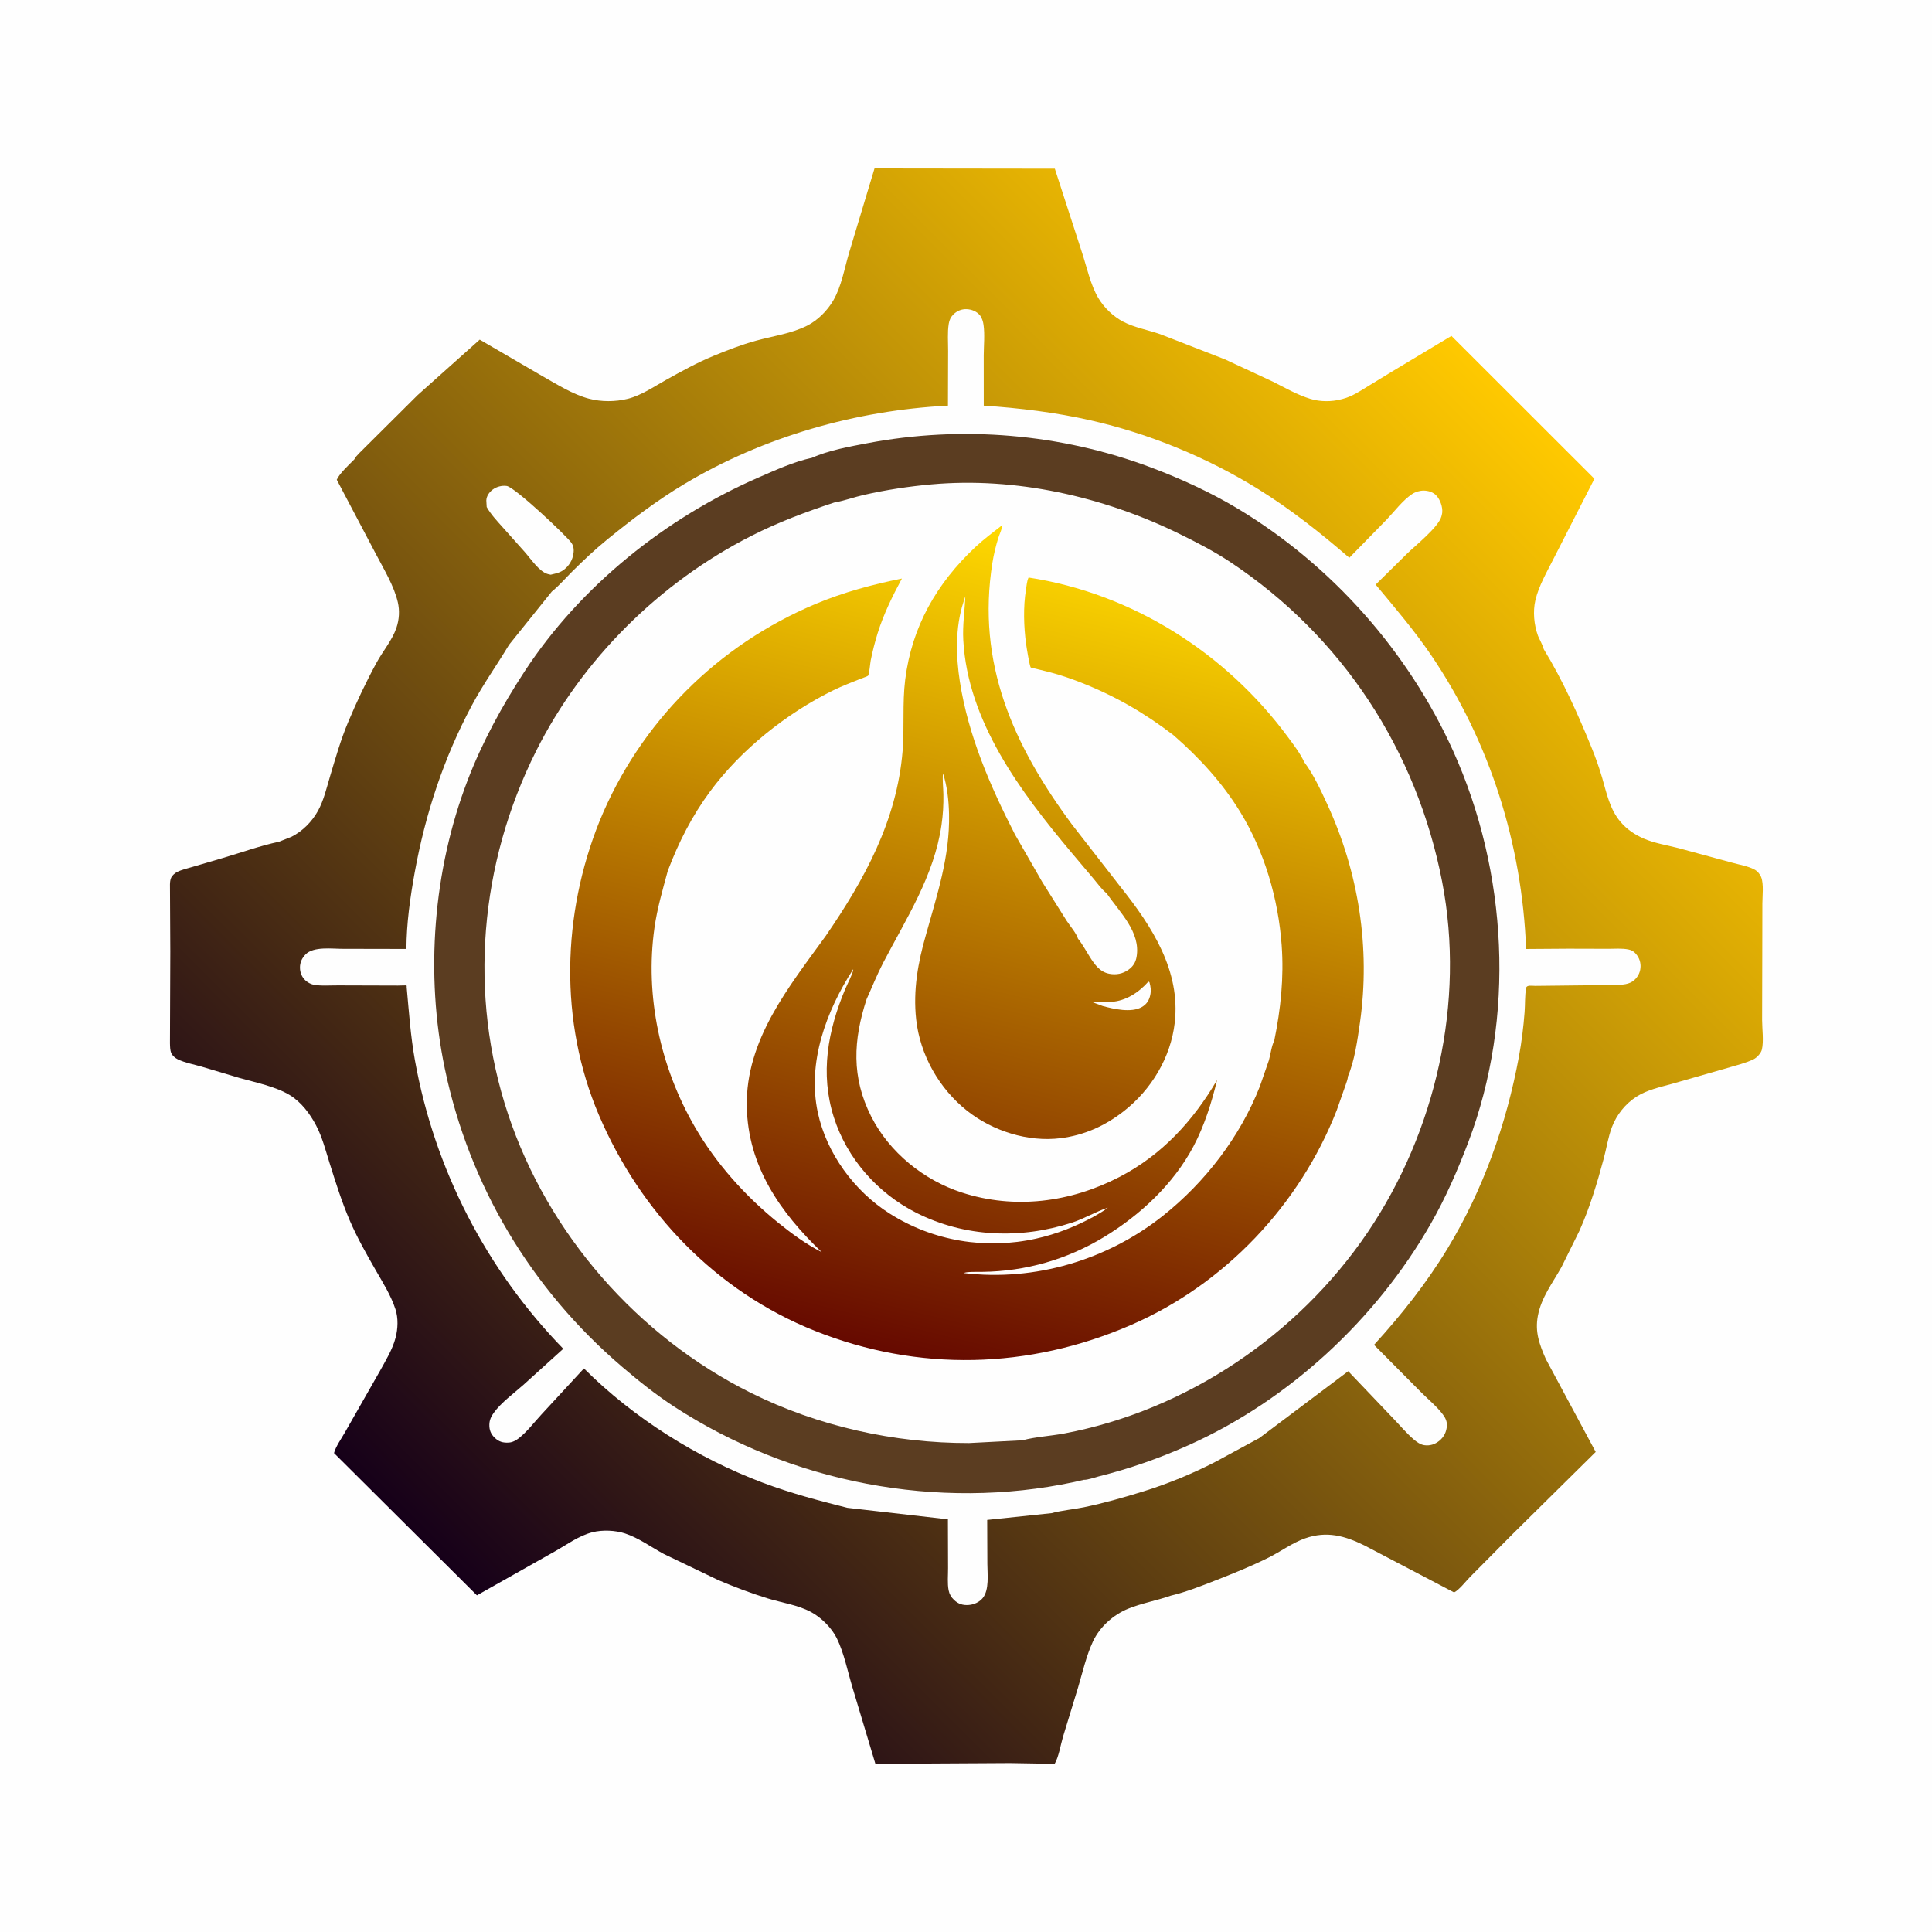 <svg version="1.1" xmlns="http://www.w3.org/2000/svg" style="display: block;" viewBox="0 0 2048 2048" width="1024" height="1024">
<defs>
	<linearGradient id="Gradient1" gradientUnits="userSpaceOnUse" x1="1613.82" y1="430.811" x2="429.182" y2="1615.2">
		<stop class="stop0" offset="0" stop-opacity="1" stop-color="rgb(255,201,0)"/>
		<stop class="stop1" offset="1" stop-opacity="1" stop-color="rgb(22,0,25)"/>
	</linearGradient>
	<linearGradient id="Gradient2" gradientUnits="userSpaceOnUse" x1="926.934" y1="1430.5" x2="1133.39" y2="575.478">
		<stop class="stop0" offset="0" stop-opacity="1" stop-color="rgb(102,9,0)"/>
		<stop class="stop1" offset="1" stop-opacity="1" stop-color="rgb(255,217,0)"/>
	</linearGradient>
</defs>
<path transform="translate(0,0)" fill="rgb(254,254,254)" d="M -0 -0 L 2048 0 L 2048 2048 L -0 2048 L -0 -0 z"/>
<path transform="translate(0,0)" fill="url(#Gradient1)" d="M 442.605 418.933 L 508.525 360.038 L 575.078 398.79 C 590.491 407.437 607.171 418.117 624.293 422.622 C 637.439 426.08 652.327 426.021 665.5 422.74 C 679.677 419.209 693.241 409.859 705.97 402.761 C 722.561 393.509 738.9 384.455 756.497 377.203 C 771.174 371.155 786.092 365.366 801.411 361.164 C 819.251 356.271 839.172 353.588 855.739 345.156 C 866.971 339.439 876.993 329.328 883.32 318.488 C 892.016 303.589 895.096 284.704 899.988 268.227 L 927.019 178.574 L 1118.16 178.823 L 1147.07 268 C 1152.18 283.541 1155.96 301.962 1164.29 315.967 C 1170.39 326.208 1180.11 335.513 1190.68 341.055 C 1202.5 347.249 1217.34 349.858 1229.97 354.293 L 1298.55 380.961 L 1349.37 404.601 C 1362.3 411.125 1375.36 418.673 1389.27 422.889 C 1399.32 425.934 1411.38 425.989 1421.5 423.322 L 1423.41 422.838 C 1433.19 420.317 1441.51 414.744 1450.01 409.5 L 1474.66 394.459 L 1538.58 356.09 L 1690.14 507.525 L 1646.96 592.028 C 1639.99 605.878 1631.12 621.065 1627.59 636.193 C 1624.77 648.263 1626.11 662.366 1630.32 673.926 C 1631.21 676.367 1636.52 686.179 1636.35 688.005 C 1656.5 720.957 1672.75 757.111 1687.27 792.874 C 1691.44 803.143 1695.21 813.727 1698.31 824.368 C 1703.1 840.811 1706.37 857.671 1717.73 871.125 C 1724.49 879.135 1732.94 884.803 1742.5 888.968 C 1753.67 893.835 1767.37 896.001 1779.23 899.032 L 1836.03 914.458 C 1843.44 916.554 1852.79 918.085 1859.5 921.574 C 1862.79 923.29 1865.61 926.43 1866.95 929.894 C 1869.79 937.265 1868.19 950.046 1868.19 958.003 L 1868.08 1014.72 L 1867.92 1081.32 C 1867.94 1090.72 1869.75 1103.63 1867.69 1112.5 C 1866.79 1116.35 1862.48 1121.05 1859 1122.78 C 1850.53 1126.98 1840.06 1129.38 1830.96 1132.13 L 1772.3 1148.94 C 1759.73 1152.42 1745.98 1155.32 1734.89 1162.42 C 1722.95 1170.06 1713.58 1181.73 1708.63 1194.96 C 1704.64 1205.62 1702.99 1217.13 1700.03 1228.11 C 1693.12 1253.81 1685.23 1280.19 1674.35 1304.49 L 1655.29 1343.06 C 1645.77 1360.19 1633.87 1375.22 1630.19 1394.91 C 1626.98 1412.07 1631.86 1425.15 1638.64 1440.65 L 1691.51 1539.12 L 1603.48 1626.11 L 1558.46 1671.48 C 1553.93 1676.05 1546.91 1685.28 1541.4 1688.04 L 1446.36 1638.21 C 1425.45 1627.96 1406.53 1622.69 1383.62 1630.65 C 1370.08 1635.36 1357.84 1644.56 1345.01 1650.98 C 1326.86 1660.06 1307.89 1667.7 1289 1675.1 C 1273.57 1681.15 1257.21 1687.63 1241.05 1691.47 C 1226.35 1696.65 1210.37 1699.41 1196 1705.25 C 1180.11 1711.71 1165.75 1724.57 1158.49 1740.19 C 1151.61 1754.98 1147.57 1772.63 1142.95 1788.3 L 1126.77 1841.23 C 1124.24 1849.8 1122.32 1862.31 1117.99 1869.71 L 1070.47 1868.92 L 927.956 1869.72 L 903.601 1788.58 C 898.521 1771.71 894.755 1752.36 887.063 1736.62 C 881.696 1725.65 870.539 1714.58 859.757 1708.81 C 845.606 1701.24 829.124 1699.08 813.92 1694.41 C 796.326 1689 778.459 1682.2 761.5 1675.01 L 703.651 1647.25 C 690.317 1640.04 676.969 1630.21 662.542 1625.5 C 652.227 1622.13 638.532 1621.55 628 1624.24 C 613.52 1627.94 600.959 1637.33 588.092 1644.58 L 505.576 1691.12 L 354.068 1540.31 C 356.035 1533.06 362.062 1524.83 365.828 1518.09 L 402.685 1453.43 C 408.859 1442.14 416.158 1430.46 419.367 1417.94 C 421.822 1408.36 422.288 1397.33 419.205 1387.86 C 414.437 1373.21 405.928 1359.78 398.299 1346.5 C 388.436 1329.32 378.579 1311.94 370.748 1293.72 C 362.266 1273.98 355.879 1253.57 349.445 1233.11 C 345.224 1219.68 341.635 1205.4 335.049 1192.91 C 328.572 1180.63 319.45 1168.42 307.5 1161.04 C 292.478 1151.76 270.684 1147.43 253.767 1142.64 L 213.272 1130.55 C 205.146 1128.22 196.14 1126.61 188.5 1122.93 C 185.911 1121.69 182.757 1119.07 181.583 1116.38 C 180.22 1113.25 180.272 1109.21 180.16 1105.82 L 180.525 1008.81 L 180.164 937.5 C 180.236 935.211 180.46 932.37 181.497 930.275 C 182.661 927.923 185.351 925.563 187.658 924.393 C 192.571 921.899 198.757 920.545 204.055 918.952 L 235.839 909.628 C 255.484 903.892 275.71 896.513 295.696 892.293 L 308.958 887.063 C 320.665 881.173 330.68 871.06 337.015 859.626 C 343.196 848.469 346.191 835.229 349.826 823.094 C 355.597 803.828 361.222 784.051 369.035 765.5 C 378.135 743.893 388.132 722.619 399.397 702.056 C 406.004 689.993 415.819 678.553 420.233 665.502 C 423.187 656.769 423.793 647.29 421.697 638.309 C 417.677 621.086 407.221 603.964 399.069 588.401 L 356.984 508.534 C 360.094 501.638 370.158 492.456 375.55 487.022 C 377.424 483.005 383.478 477.99 386.568 474.661 L 442.605 418.933 z"/>
<path transform="translate(0,0)" fill="rgb(254,254,254)" d="M 515.915 537.44 L 515.51 530.5 C 515.702 525.782 518.634 521.742 522.264 518.981 C 526.316 515.9 532.176 514.376 537.208 515.159 C 545.836 516.502 600.339 567.771 605.699 575.383 C 608.662 579.592 608.552 584.172 607.44 589.095 C 605.931 595.78 601.591 601.747 595.737 605.29 C 592.989 606.953 590.156 607.667 587.072 608.41 L 583.711 609.213 L 580.578 608.474 C 571.555 605.929 562.554 592.186 556.25 585.115 L 533.09 559.172 C 526.871 552.184 520.57 545.636 515.915 537.44 z"/>
<path transform="translate(0,0)" fill="rgb(254,254,254)" d="M 584.897 627.113 L 586.172 626.055 C 593.408 619.969 599.93 612.429 606.644 605.745 C 618.497 593.945 630.557 582.585 643.521 572.008 C 669.304 550.972 696.939 530.092 725.5 513.03 C 809.451 462.877 907.506 434.941 1004.87 430.018 L 1005.05 372.153 C 1005.1 362.838 1004.21 352.304 1005.73 343.155 C 1006.39 339.195 1007.79 336.1 1010.68 333.281 C 1014.57 329.489 1019.23 327.535 1024.66 327.721 C 1029.95 327.903 1035.44 330.122 1038.84 334.333 C 1040.94 336.939 1042.11 341.004 1042.58 344.274 C 1044.03 354.493 1042.84 366.435 1042.78 376.828 L 1042.82 430.005 C 1081.13 432.578 1119.08 437.177 1156.58 445.7 C 1218.28 459.726 1279.53 484.915 1333.34 518.202 C 1367.74 539.486 1399.78 564.813 1430.33 591.259 L 1469.82 550.852 C 1478.07 542.217 1486.93 530.368 1496.81 523.764 C 1500.41 521.359 1504.96 520.008 1509.28 520.044 C 1514.19 520.085 1519.44 521.755 1522.78 525.5 C 1526.72 529.914 1529.34 537.312 1528.83 543.234 C 1528.73 544.361 1528.45 545.409 1528.17 546.5 L 1527.93 547.495 C 1524.79 558.759 1500.94 577.786 1491.68 586.764 L 1458.26 619.692 C 1478.53 644.083 1499.14 668.095 1516.98 694.374 C 1579.58 786.547 1613.44 894.909 1617.75 1005.97 L 1662.6 1005.66 L 1704.66 1005.77 C 1711.55 1005.8 1719.51 1005.08 1726.28 1006.5 C 1728.92 1007.05 1731 1008.04 1732.97 1009.92 C 1736.79 1013.58 1739.03 1018.7 1739.06 1023.97 C 1739.09 1029.77 1736.78 1034.91 1732.5 1038.87 C 1729.94 1041.24 1726.5 1042.59 1723.11 1043.23 C 1712.47 1045.22 1700.09 1044.25 1689.2 1044.38 L 1627.32 1045.07 C 1624.12 1045.11 1618.4 1043.79 1617.75 1047.34 C 1616.28 1055.28 1616.75 1064.7 1616.13 1072.89 C 1614.95 1088.6 1612.99 1104.44 1610.14 1119.93 C 1597.02 1191.22 1572.19 1261.25 1534.52 1323.38 C 1512.2 1360.18 1485.48 1393.9 1456.53 1425.62 L 1506.93 1476.37 C 1514.31 1483.72 1523.51 1491.29 1529.65 1499.62 C 1532.25 1503.15 1534.02 1506.85 1533.76 1511.32 C 1533.38 1517.74 1530.74 1523.26 1525.7 1527.35 C 1521.09 1531.11 1515.62 1532.85 1509.67 1531.93 C 1505.77 1531.32 1502.14 1528.83 1499.18 1526.34 C 1491.13 1519.57 1484.03 1510.93 1476.7 1503.38 L 1429.18 1453.54 L 1335.02 1524.35 L 1288.43 1549.58 C 1263.99 1562.19 1238.26 1572.78 1212 1580.94 C 1191.45 1587.33 1170.19 1593.37 1149.13 1597.73 C 1137.85 1600.07 1125.75 1601 1114.72 1604 L 1046.46 1611.19 L 1046.64 1657.94 C 1046.68 1668.52 1048.83 1685.21 1041.75 1693.97 C 1038.24 1698.31 1032.6 1700.85 1027.09 1701.33 C 1020.83 1701.86 1015.86 1700.33 1011.35 1696.02 C 1008.32 1693.13 1006.39 1689.9 1005.58 1685.76 C 1004.16 1678.6 1005.03 1669.69 1004.99 1662.3 L 1004.84 1610.56 L 898.264 1598.35 C 868.008 1590.75 837.787 1582.73 808.552 1571.71 C 739.012 1545.51 671.617 1503.22 618.991 1450.6 L 573.86 1499.5 C 566.326 1507.62 558.835 1517.6 550.135 1524.45 C 547.016 1526.91 543.356 1528.98 539.306 1529.22 C 533.186 1529.59 528.676 1528.3 524.29 1524 C 520.236 1520.03 518.596 1515.71 518.743 1510.06 C 518.868 1505.25 520.629 1501.46 523.426 1497.61 C 531.338 1486.7 544.449 1477.19 554.532 1468.28 L 597.089 1429.78 C 515.53 1345.96 460.536 1239.16 439.844 1123.92 C 435.197 1098.04 433.528 1072.69 431.106 1046.61 C 431.044 1045.94 431.264 1045.19 430.92 1044.62 C 430.799 1044.42 424.225 1044.71 421.926 1044.73 L 359.127 1044.54 C 350.721 1044.43 340.51 1045.4 332.327 1043.81 C 329.285 1043.21 326.02 1041.33 323.75 1039.25 C 320.01 1035.83 318.076 1030.97 317.985 1025.95 C 317.885 1020.39 320.032 1015.71 323.85 1011.78 C 332.445 1002.93 352.311 1005.9 363.8 1005.8 L 430.821 1005.93 C 430.933 978.795 434.759 951.637 439.591 924.97 C 450.867 862.748 470.389 803.462 500.279 747.562 C 512.214 725.241 526.69 705.032 539.649 683.441 L 584.897 627.113 z"/>
<path transform="translate(0,0)" fill="rgb(91,61,33)" d="M 860.666 485.318 C 878.238 477.38 900.599 473.407 919.486 469.816 C 1019.51 450.799 1124.75 459.62 1220.1 495.53 C 1251.77 507.46 1283.41 521.914 1312.44 539.387 C 1411.67 599.098 1492.78 690.63 1540.38 796.039 C 1598.23 924.159 1606.61 1078.82 1556.44 1210.8 C 1545.01 1240.86 1532.44 1269.72 1516.45 1297.65 C 1458.66 1398.61 1366.36 1484.3 1259.94 1531.96 C 1228.99 1545.82 1197.34 1556.91 1164.44 1565.11 C 1159.95 1566.23 1153.32 1568.77 1148.81 1568.68 L 1138.47 1571.04 C 993.889 1601.77 838.065 1571.66 714.557 1491.05 C 694.899 1478.22 676.848 1463.78 659.036 1448.54 C 562.927 1366.28 497.465 1256.84 471.538 1132.85 C 450.585 1032.65 459.069 922.702 495.722 827.094 C 511.295 786.473 532.236 748.195 556.002 711.828 C 615.095 621.403 705.703 548.849 804.364 506.022 C 822.014 498.36 841.773 489.282 860.666 485.318 z"/>
<path transform="translate(0,0)" fill="rgb(254,254,254)" d="M 884.263 532.702 L 886.05 532.374 C 895.979 530.477 905.797 526.868 915.724 524.617 C 939.432 519.241 963.382 515.604 987.594 513.44 C 1076.62 505.483 1169.09 526.329 1249.03 565.331 C 1267.87 574.523 1287.04 584.4 1304.5 596.022 C 1422.97 674.854 1501.82 795.496 1528.75 934.837 C 1553.34 1062.1 1522.04 1199.71 1449.61 1306.57 C 1375.8 1415.44 1257.71 1495.1 1128.17 1519.55 C 1113.79 1522.26 1097.85 1523.04 1083.9 1526.78 L 1027.17 1529.71 C 947.78 1529.85 867.189 1511.92 796.012 1476.53 C 675.979 1416.85 580.799 1308.12 538.561 1181.03 C 496.359 1054.04 508.416 915.488 568.285 796.125 C 617.168 698.666 699.368 617.364 796.44 568.041 C 824.78 553.642 854.132 542.656 884.263 532.702 z"/>
<path transform="translate(0,0)" fill="url(#Gradient2)" d="M 875.23 992.265 C 916.322 932.482 950.703 869.979 956.783 796.233 C 958.863 770.997 956.386 745.853 959.555 720.486 C 966.566 664.369 992.774 618.472 1033.93 579.888 C 1042.89 571.479 1052.89 564.069 1062.59 556.526 C 1062.27 560.866 1059.54 566.008 1058.23 570.246 C 1055.58 578.859 1053.42 587.642 1052 596.543 C 1035 703.049 1074.04 789.767 1136.27 873.905 L 1188.42 940.947 C 1221.19 982.121 1251.62 1029.1 1245.28 1084.1 C 1241.02 1121.12 1220.43 1155.1 1191.29 1177.89 C 1171.37 1193.46 1149.36 1203.41 1124.18 1206.54 C 1089.65 1210.82 1052.28 1198.93 1025.16 1177.46 C 995.457 1153.94 975.264 1118.19 971.162 1080.5 C 967.818 1049.77 973.052 1020.38 981.549 990.927 C 993.342 948.457 1006.95 908.001 1006.03 863.187 C 1005.74 849.03 1004.11 833.253 999.582 819.757 C 998.92 827.288 999.904 834.545 1000.04 842.067 C 1000.23 853.024 999.622 863.654 998.039 874.519 C 990.155 928.64 960.798 973.374 936.084 1020.84 C 929.543 1033.41 924.504 1046.27 918.654 1059.11 C 904.487 1102.5 902.341 1141.79 923.533 1183.58 C 942.804 1221.59 979.236 1251.02 1019.53 1264.11 C 1075.55 1282.3 1134.7 1274.61 1186.64 1247.66 C 1231.71 1224.28 1264.73 1188.22 1290.15 1144.84 C 1284.49 1168.61 1276.58 1193.6 1265.08 1215.25 C 1243.88 1255.15 1209.12 1287.61 1170.88 1310.97 C 1131.43 1335.07 1087.3 1347.71 1041.18 1348.23 C 1037.79 1348.27 1022.8 1347.92 1022.09 1349.55 C 1097 1358.43 1173.49 1335.78 1232.56 1288.94 C 1277.51 1253.3 1314.59 1205 1335.55 1151.5 L 1345.06 1124.01 C 1346.78 1118.11 1347.93 1108.43 1350.75 1103.22 C 1357.64 1069.57 1361.11 1036.24 1358.61 1001.88 C 1355.02 952.7 1340.39 902.521 1314.51 860.414 C 1295.45 829.409 1271.36 803.246 1244.01 779.396 C 1213.51 755.926 1182.53 738 1146.65 723.842 C 1135.67 719.506 1124.29 715.575 1112.86 712.589 L 1097.81 708.862 C 1096.88 708.622 1093.29 708.018 1092.67 707.544 C 1091.48 706.628 1088.15 686.075 1087.7 682.656 C 1085.2 663.945 1084.59 643.474 1087.58 624.801 C 1088.22 620.831 1088.57 615.828 1090.32 612.201 C 1200.14 628.985 1299.19 691.937 1364.96 780.927 C 1371.14 789.282 1378.26 798.502 1382.62 807.965 C 1392.25 820.654 1400.08 837.665 1406.77 852.136 C 1440.24 924.479 1452.89 1004.99 1441.61 1083.99 C 1439.02 1102.15 1435.96 1124.46 1428.74 1141.32 C 1428.9 1143.58 1427.13 1147.79 1426.44 1150.06 L 1416.98 1177 C 1377.65 1277.51 1298.12 1361.47 1198.93 1404.54 C 1090.79 1451.49 973.306 1454.47 863.647 1410.7 C 758.919 1368.89 678.75 1284.97 634.861 1182.02 C 592.65 1083 595.741 969.237 635.622 870.28 C 678.289 765.937 760.816 683.734 864.66 640.163 C 894.05 627.831 924.886 619.56 956.076 613.271 C 946.1 631.808 936.742 650.79 930.425 670.938 C 927.44 680.459 924.986 690.22 923.015 700 C 922.443 702.836 921.508 714.498 920.18 716.298 C 919.71 716.935 913.576 719.011 912.531 719.434 C 902.825 723.366 893.053 726.983 883.641 731.601 C 834.083 755.911 785.694 794.328 752.777 838.889 C 733.444 865.06 719.385 892.827 707.879 923.126 C 702.458 943.219 696.718 962.649 693.775 983.332 C 683.454 1055.86 699.982 1131.38 736.546 1194.54 C 759.022 1233.37 789.876 1267.75 824.68 1295.93 C 839.108 1307.61 854.501 1318.94 871.091 1327.35 C 826.953 1285.02 792.777 1236.2 791.634 1172.87 C 790.359 1102.23 836.022 1046.47 875.23 992.265 z"/>
<path transform="translate(0,0)" fill="rgb(254,254,254)" d="M 1217.36 1040.5 L 1218.47 1041.21 C 1219.76 1045.72 1220.33 1050.05 1219.35 1054.7 C 1218.16 1060.36 1215.46 1064.6 1210.38 1067.5 C 1199.22 1073.88 1180.58 1069.6 1168.88 1066.41 L 1156.97 1061.95 L 1177.64 1062.08 C 1193.62 1061.02 1207.05 1052.16 1217.36 1040.5 z"/>
<path transform="translate(0,0)" fill="rgb(254,254,254)" d="M 904.372 1027.5 C 905.434 1028.97 897.132 1045.69 895.976 1048.45 C 877.533 1092.4 869.132 1137.99 883.936 1184.42 C 897.88 1228.16 930.262 1264.79 971.124 1285.51 C 1022.69 1311.66 1081.93 1313.78 1136.5 1295.99 C 1149.59 1291.73 1161.49 1284.39 1174.36 1280.19 C 1169.86 1283.83 1164.77 1286.58 1159.78 1289.5 C 1140.24 1300.13 1120.27 1308.09 1098.52 1312.94 C 1044.92 1324.9 989.188 1315.77 942.764 1286.23 C 905.629 1262.6 876.273 1222.75 866.945 1179.5 C 855.508 1126.47 875.758 1071.82 904.372 1027.5 z"/>
<path transform="translate(0,0)" fill="rgb(254,254,254)" d="M 1142.69 994.985 C 1141.07 989.362 1134.06 981.261 1130.73 976.132 L 1104.71 934.759 L 1075.97 884.702 C 1049.72 833.484 1026.41 779.832 1017.5 722.594 C 1013.25 695.304 1012.56 664.953 1021.25 638.42 L 1023.29 632.126 C 1022.65 647.772 1020.26 662.509 1021.11 678.333 C 1025.76 764.769 1081.83 839.324 1135.26 903.122 L 1159.28 931.592 C 1163.3 936.316 1167.38 942.141 1172.09 946.157 L 1173.2 947.083 C 1186.77 966.923 1209.39 987.945 1204.83 1014.32 C 1203.81 1020.26 1201.08 1024.5 1196.15 1028.02 C 1190.16 1032.3 1183.09 1033.63 1175.9 1032.24 C 1165.86 1030.31 1160.46 1022.51 1155.3 1014.45 C 1151.22 1008.05 1147.47 1000.85 1142.69 994.985 z"/>
</svg>